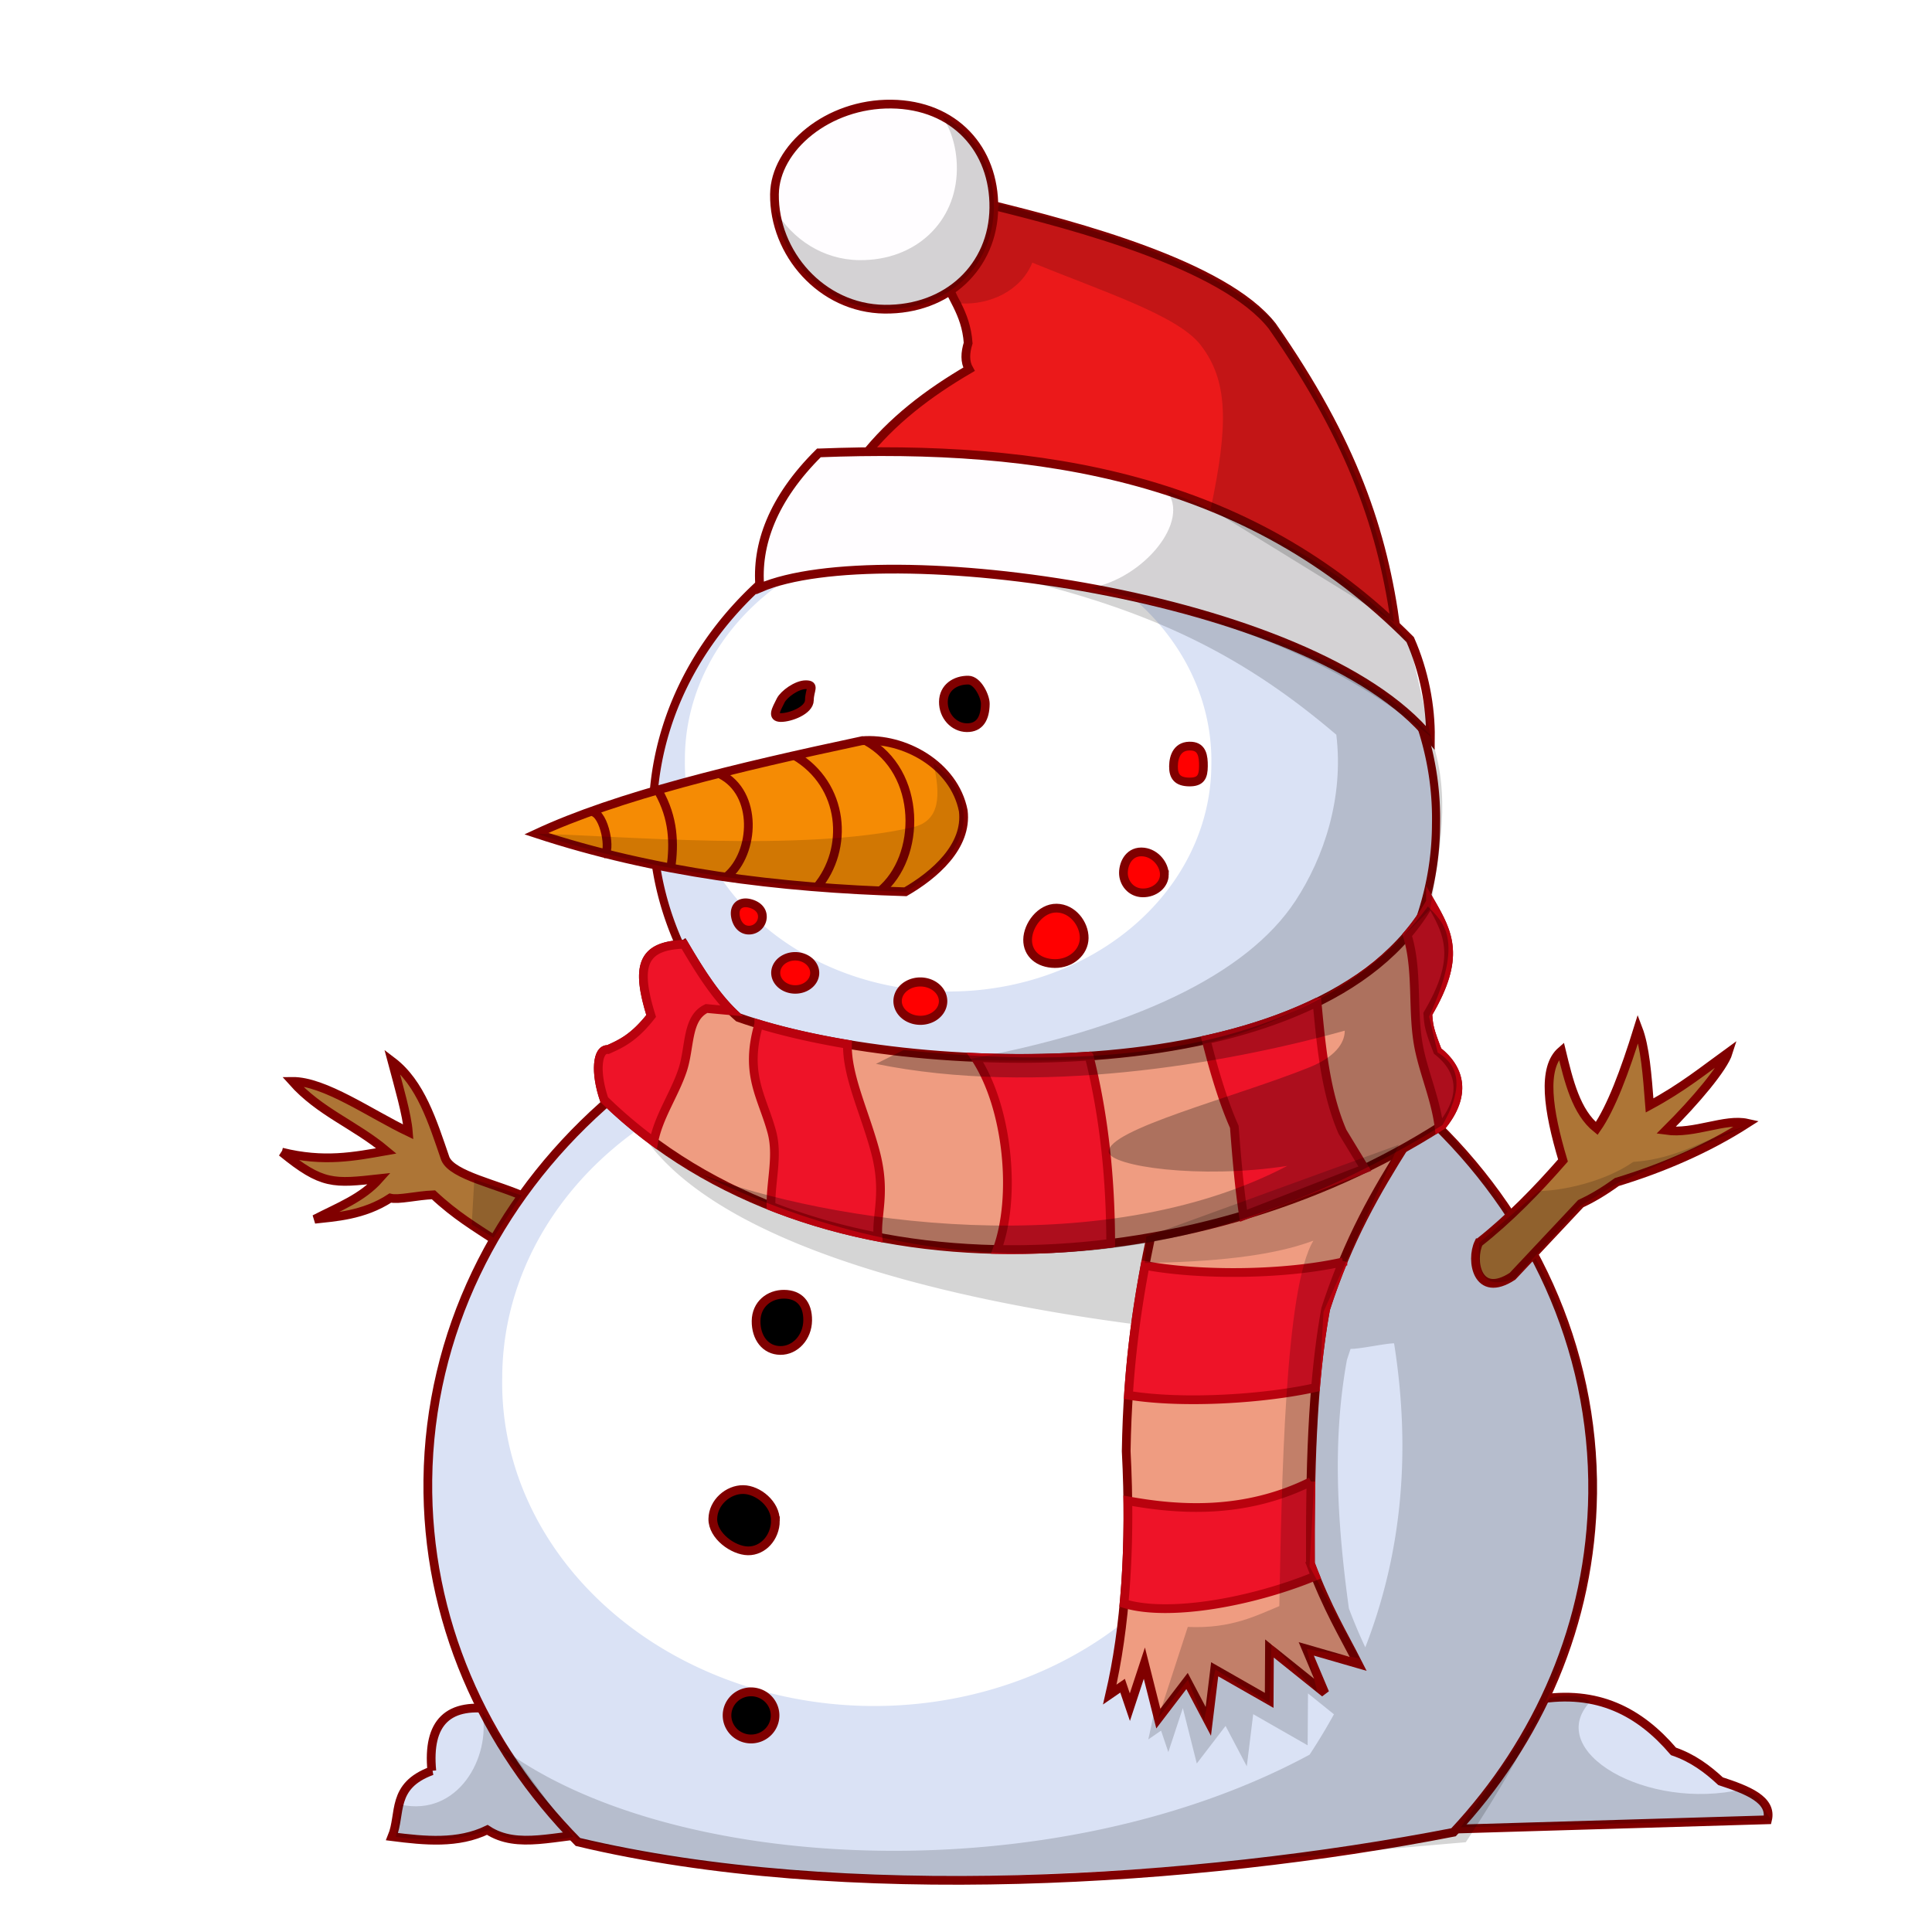 <svg xmlns="http://www.w3.org/2000/svg" viewBox="0 0 400 400"><defs><filter id="b" width="1.211" y="-.119" x="-.105" height="1.238" color-interpolation-filters="sRGB"><feGaussianBlur stdDeviation="14.731"/></filter><filter id="a" width="1.211" y="-.119" x="-.105" height="1.238" color-interpolation-filters="sRGB"><feGaussianBlur stdDeviation="14.731"/></filter></defs><path d="M89.4 366.627c-.95-9.955 3.28-14.404 13.39-12.602l21.181 25.603c-8.777.191-16.751 3.406-23.077-.774-6.058 2.935-12.869 2.283-19.728 1.404 1.95-4.74-.268-10.514 8.235-13.631zM318.278 351.89c12.513-2.147 21.27 2.603 28.198 10.716 3.97 1.354 7.002 3.622 9.747 6.172 5.621 1.83 10.72 3.845 9.727 7.993l-66.256 1.967z" stroke="maroon" stroke-width="1.809" fill="#dae2f5"/><path d="M58.338 238.535c8.724 2.165 14.99.916 21.644-.258-6.577-5.502-13.777-7.998-19.466-14.388 6.654-.071 16.24 6.748 24.024 10.455-.281-3.575-1.952-9.287-3.371-14.613 5.94 4.506 8.374 12.438 11.03 20.152 1.486 3.522 10.941 5.317 16.794 8.072l-6.331 8.913c-4.235-2.781-8.413-5.262-12.92-9.498-3.481.133-7.232 1.112-8.939.677-5.518 3.624-11.566 3.92-15.66 4.386 5.016-2.59 9.821-4.357 13.413-8.406-9.513 1.043-11.824 1.362-20.218-5.492z" stroke="maroon" stroke-width="1.809" fill="#ad7536"/><path d="M210.447 197.71c-66.591-.778-121.157 47.884-121.867 108.674-.336 28.792 11.48 55.13 31.075 74.976 54.704 13.043 128.16 8.351 181.284-2.009 17.682-18.89 28.486-43.334 28.8-70.148.71-60.79-52.7-110.713-119.296-111.491z" stroke="maroon" stroke-width="1.809" fill="#dae2f5"/><path d="M-8671.1 649.31a167.69 148.49 0 11-335.37 0 167.69 148.49 0 11335.37 0z" transform="matrix(.458 .005 -.005 .449 4232.192 38.673)" filter="url(#a)" fill="#fff"/><path d="M-8585.7 308.79a184.29 137.86 0 11-368.57 0 184.29 137.86 0 11368.57 0z" transform="matrix(.44 .005 -.006 .508 4076.875 56.75)" stroke="maroon" stroke-width="3.825" fill="#dae2f5"/><path d="M-8671.1 649.31a167.69 148.49 0 11-335.37 0 167.69 148.49 0 11335.37 0z" transform="matrix(.325 .004 -.004 .318 3071.501 -13.434)" filter="url(#b)" fill="#fff"/><path d="M195.244 56.735c.24-6.769 2.602-12.206 10.502-14.17 16.498 4.096 47.633 12.166 57.658 24.945 16.79 24.086 22.958 42.58 25.624 62.608L178.65 94.746c5.977-7.646 13.593-13.404 21.966-18.29-.894-1.581-.784-3.437-.17-5.431-.458-6.467-3.768-9.536-5.201-14.294z" stroke="maroon" stroke-width="1.809" fill="#eb191a"/><path d="M169.543 93.773c45.978-1.8 88.963 4.902 122.425 38.658 2.898 6.581 4.258 13.79 4.185 20.337-24.441-29.93-113.905-41.79-138.816-31.045-.848-8.933 2.697-18.53 12.203-27.95z" stroke="maroon" stroke-width="1.809" fill="#fffdff"/><path d="M206.908 42.256l-.176.563c-.317-.079-.679-.176-.986-.252-7.9 1.964-10.256 7.396-10.496 14.164 1.052 3.491 2.463 2.416 3.667 6.097 5.952.296 12.38-2.516 14.816-8.452 14.576 5.975 30.092 10.927 34.833 17.039 5.697 7.346 5.825 16.395 2.09 33.954l37.924 23.378c-2.397-24.113-13.553-43.58-25.311-62.727-14.262-12.341-35.293-18.071-56.36-23.763z" opacity=".169"/><path d="M205.764 43.038c-.141 12.108-9.51 21.13-22.628 20.977-13.116-.153-22.932-11.683-22.79-23.791.112-9.596 11.083-18.828 24.2-18.674 13.116.153 21.36 9.38 21.218 21.488z" stroke="maroon" stroke-width="1.809" fill="#fffdff"/><path d="M195.057 24.03c2.017 3.096 3.099 6.895 3.05 11.086-.127 10.817-8.497 18.879-20.215 18.742-7.5-.087-13.794-4.337-17.319-10.221 1.523 10.777 10.693 20.234 22.57 20.372 13.117.154 22.488-8.867 22.63-20.975.098-8.428-3.874-15.456-10.716-19.004z" opacity=".169"/><path d="M203.995 145.735c-.034 2.933-1.114 4.955-3.826 4.923s-4.882-2.434-4.848-5.367 2.451-4.51 5.163-4.479c1.94.023 3.529 3.39 3.511 4.923zM167.575 144.97c-.025 2.145-4 3.608-5.924 3.586-1.923-.023-.978-1.624-.015-3.54.643-1.28 3.31-3.274 5.233-3.251 1.924.022.73 1.062.705 3.206z" stroke="maroon" stroke-width="1.809"/><path d="M-8816.9 380.61a10.038 7.829 0 11-20.077 0 10.038 7.829 0 1120.077 0z" transform="matrix(.469 .005 -.006 .507 4332.666 58.44)" stroke="maroon" stroke-width="3.709" fill="red"/><path d="M224.47 194.224c-.035 2.948-2.76 5.307-6.086 5.268-3.326-.039-5.658-2-5.623-4.948.034-2.948 2.66-6.564 5.986-6.525 3.326.04 5.757 3.257 5.723 6.205zM241.07 181.114c-.025 2.098-2.031 3.775-4.482 3.746-2.45-.028-4.017-2.079-3.993-4.176.025-2.098 1.328-4.62 4.232-4.272 2.433.292 4.267 2.605 4.242 4.702zM249.155 158.653c-.025 2.097-.483 3.279-2.934 3.25-2.45-.029-3.286-1.157-3.261-3.254.024-2.098.859-4.399 3.773-4.163 2.149.174 2.446 2.07 2.422 4.167z" stroke="maroon" stroke-width="1.809" fill="red"/><path d="M-8870.7 373.43a9.196 8.393 0 11-18.393 0 9.196 8.393 0 1118.393 0z" transform="matrix(.439 .005 -.005 .409 4064.784 93.089)" stroke="maroon" stroke-width="4.269" fill="red"/><path d="M157.844 189.82a2.786 2.786 0 01-2.818 2.752c-1.539-.018-2.49-1.302-2.753-2.818-.372-2.137 1.043-3.135 2.818-2.753 1.504.325 2.77 1.28 2.753 2.818z" stroke="maroon" stroke-width="1.809" fill="red"/><path d="M178.456 153.36c8.647-.715 19.087 4.957 20.976 14.495.917 7.43-6.036 13.343-11.974 16.779-26.273-.771-51.943-3.983-76.413-12.036 16.715-7.792 41.355-13.685 67.408-19.239z" stroke="maroon" stroke-width="1.809" fill="#f58b04"/><path d="M298.264 232.551l-164.679 3.164c16.776 23.534 68.133 34.878 110.725 39.59-1.732 10.095-2.966 21.203-3.172 34.443 1.027 19.894-.192 36.564-3.4 50.38l2.65-1.82 1.502 4.44 3.003-9.107 2.89 11.466 5.956-7.774 4.396 8.36 1.327-10.794 11.272 6.448.07-10.753 5.375 4.33a123.615 123.615 0 01-5.044 8.364c-53.097 28.68-133.243 24.971-168.32-2.178l16.743 19.626c58.205 13.704 121.337 6 183.911.679 27.386-41.357 46.142-89.25-5.2-148.862zm-18.64 46.716c1.892.05 7.296-1.16 9.008-1.144 3.61 22.844 1.495 43.784-5.964 62.94a112.823 112.823 0 01-3.396-8.052c-2.666-19.407-3.266-35.736-.409-51.452.253-.78.504-1.541.762-2.294z" opacity=".165"/><path d="M238.479 255.001l52.7-18.28c-6.304 10.04-11.998 19.735-16.716 34.3-2.857 15.714-3.24 33.96-3.151 52.69 3.592 9.543 6.653 14.392 9.888 20.774l-10.75-3.103 3.85 9.131-11.469-9.21-.06 10.74-11.284-6.44-1.315 10.788-4.405-8.358-5.949 7.78-2.89-11.474-3.001 9.11-1.508-4.44-2.65 1.82c3.208-13.817 4.427-30.488 3.4-50.381.283-18.212 2.522-32.396 5.31-45.448z" stroke="maroon" stroke-width="1.809" fill="#ef9c81"/><path d="M141.625 195.504c3.425 5.84 6.956 11.426 11.255 15.152 35.128 12.451 120.826 16.074 143.279-23.909 3.761 6.524 6.365 11.453-.541 23.156.165 2.468.284 3.237 2.012 7.707 4.86 3.818 5.908 9.187 1.024 15.321-51.331 33.021-129.673 37.515-173.553-5.257-1.954-5.636-1.485-10.578.792-10.375 2.683-1.202 5.363-2.398 8.926-6.953-3.143-10.114-2.083-14.574 6.805-14.841z" stroke="maroon" stroke-width="1.809" fill="#ef9c81"/><path d="M296.159 186.741a42.655 42.655 0 01-4.815 6.854c2.344 7.548.871 16.158 2.534 23.84 1.157 5.344 3.353 10.292 4.068 15.932.236-.15.477-.293.711-.444 4.884-6.134 3.838-11.498-1.022-15.316-1.729-4.47-1.85-5.243-2.015-7.711 6.907-11.704 4.3-16.631.539-23.155zm-154.53 8.765c-8.888.268-9.957 4.729-6.815 14.844-3.562 4.554-6.245 5.744-8.927 6.947-2.277-.203-2.74 4.741-.785 10.377a98.375 98.375 0 0010.256 8.712c1-5.205 4.32-9.854 5.967-14.825 1.596-4.818.773-10.772 4.954-12.76l5.124.47c-3.645-3.655-6.749-8.609-9.774-13.765zm131.053 11.988c-6.912 3.387-14.702 5.938-22.97 7.773 1.756 6.906 3.657 13.137 5.838 18.029.58 7.487 1.03 12.582 1.905 18.416l25.123-9.76-4.642-7.646c-3.49-8.09-4.374-17.453-5.254-26.812zm-115.577 4.543c-3.025 10.429.71 15.004 2.693 22.33 1.346 4.976-.27 10.266-.166 15.36 7.096 2.8 14.517 4.916 22.14 6.39-.395-4.734 1.75-9.14-.57-17.783-2.16-8.057-5.882-15.538-5.747-22.126-6.798-1.139-13.007-2.556-18.35-4.171zm68.39 6.62c-7.904.543-15.876.607-23.63.276 6.925 10.41 8.552 29.019 4.58 39.748 7.81.155 15.682-.279 23.516-1.265-.033-12.899-1.241-25.822-4.465-38.758zm52.537 42.613c-12.426 2.79-30.017 2.785-40.947.723-1.538 8.156-2.797 16.9-3.45 26.88 11.401 1.85 28.231.754 38.738-1.597.475-5.643 1.144-11.087 2.083-16.255a131.615 131.615 0 013.576-9.751zm-6.608 45.482c-13.847 6.868-27.568 5.852-37.918 3.966.097 7.604-.176 14.681-.785 21.272 9.197 2.819 26.442-.262 39.606-5.684-.335-.833-.672-1.685-1.016-2.598a659.56 659.56 0 01.113-16.957z" stroke="#b9020e" stroke-width="1.809" fill="#ee1328"/><path d="M306.156 257.302c6.32-4.989 12.018-10.828 17.443-17.04-3.157-10.553-4.358-19.188-.324-22.687 1.531 6.335 3.066 12.666 7.306 16.06 2.997-4.292 5.814-11.836 8.56-20.678 1.455 3.81 1.88 9.374 2.39 15.91 6.76-3.638 11.247-7.303 16.294-10.961-.983 3.154-6.746 10.006-12.9 16.122 5.863.827 12.17-2.528 16.845-1.478-8.27 5.312-17.577 9.31-27.032 12.181-3.024 2.186-5.375 3.497-7.476 4.481l-14.107 15.024c-7.346 4.793-8.742-3.317-7-6.934z" stroke="maroon" stroke-width="1.809" fill="#ad7536"/><path d="M167.219 273.383c-.04 3.468-2.578 6.25-5.668 6.215-3.09-.036-5.051-2.643-5.01-6.111.04-3.468 2.74-5.564 5.83-5.528 3.09.037 4.888 1.956 4.848 5.424zM160.54 314.871c-.041 3.469-2.58 6.251-5.669 6.215-3.09-.036-7.33-3.126-7.289-6.595.04-3.468 3.205-6.129 6.295-6.093 3.09.036 6.703 3.005 6.662 6.473z" stroke="maroon" stroke-width="1.809"/><path d="M-8877.2 717.24a11.617 11.112 0 11-23.234 0 11.617 11.112 0 1123.234 0z" transform="matrix(.428 .005 -.005 .439 3963.498 84.734)" stroke="maroon" stroke-width="4.173"/><path d="M99.844 354.404l18.881 25.899c-6.482 1.325-12.44 1.138-17.587-1.393-5.751 2.029-12.193 2.39-19.2 1.39l1.055-6.663c11.793 2.546 18.69-9.736 16.851-19.233zM320.846 351.558c2.04-.521 6.607-.882 8.385.762-9.65 10.26 11.69 22.736 31.608 18.117 5.092 2.314 2.47 1.839 5.901 6.367l-64.294 1.51z" opacity=".165"/><path d="M187.073 217.415c27.336 2.67 82.213 5.934 108.555-29.74 3.05 3.209 7.724 6.586.249 22.797l1.773 7.433c5.313 3.178 4.754 8.515 1.002 15.025-59.579 36.893-111.507 30.515-153.546 10.158 26.007 9.988 82.59 18.618 121.418-1.704-18.23 2.823-36.662.056-36.97-2.85-.497-4.668 26.405-11.433 41.57-17.563 6.308-2.55 7.315-5.839 7.288-7.579-24.949 6.939-63.842 13.633-97.059 6.869z" opacity=".276"/><path d="M212.63 120.314c31.938 4.996 64.684 12.362 83.45 31.808 4.59 12.499 1.88 24.249.034 36.087-32.531 34.587-68.276 31.26-96.747 31.302 35.32-6.418 58.88-17.808 68.844-33.005 5.94-9.058 10.03-21.434 8.458-34.392-18.515-15.775-36.417-24.924-64.04-31.8z" opacity=".169"/><path d="M241.51 101.582c18.343 7.631 36.731 15.188 50.225 31.077l4.563 19.924c-20.841-17.199-45.243-25.067-70.44-30.857 10.985-2.023 20.754-13.919 15.652-20.144zM98.201 244.183l9.79 3.319-5.835 8.733-4.49-2.717zM306.269 257.303l12.344-10.704c5.153-.093 13.722-2 19.528-6.034 9.52-.709 14.279-4.64 22.995-7.288l-26.23 11.662-7.674 4.697-13.627 15.062c-6.91 2.621-7.76-1.662-7.336-7.394z" opacity=".169"/><path d="M179.26 153.369c11.666 6.396 11.607 24.128 2.866 31.203M164.529 156.43c10.315 6.07 11.345 19.326 4.525 27.346M149.145 160.284c7.814 3.926 7.171 16.27 1.368 21.173M136.342 163.852c3.143 5.567 3.257 10.762 2.56 15.857M122.564 168.05c2.72.405 3.99 8.617 2.482 8.75" stroke="maroon" stroke-width="1.809" fill="none"/><path d="M193.26 158.054c3.84 3.025 5.757 5.61 6.173 9.801.918 7.43-6.035 13.343-11.974 16.779-26.273-.771-51.943-3.983-76.413-12.036 16.888.397 54.956 3.934 77.912-1.317 5.78-1.322 5.78-6.702 4.3-13.227z" opacity=".148"/><path d="M237.31 256.041l52.297-19.031-15.594 34.585-2.88 52.738 10.38 19.014-10.94-1.955 2.188 9.07-9.529-10.128-.385 12.245-11.216-6.926-2.376 10.567-3.299-8.46-6.154 7.89 6.118-18.812c9.05.432 14.378-2.447 18.95-4.307.49-25.225 1.126-65.959 7.063-75.67-8.866 3.32-21.226 4.4-34.905 4.634z" opacity=".189"/></svg>